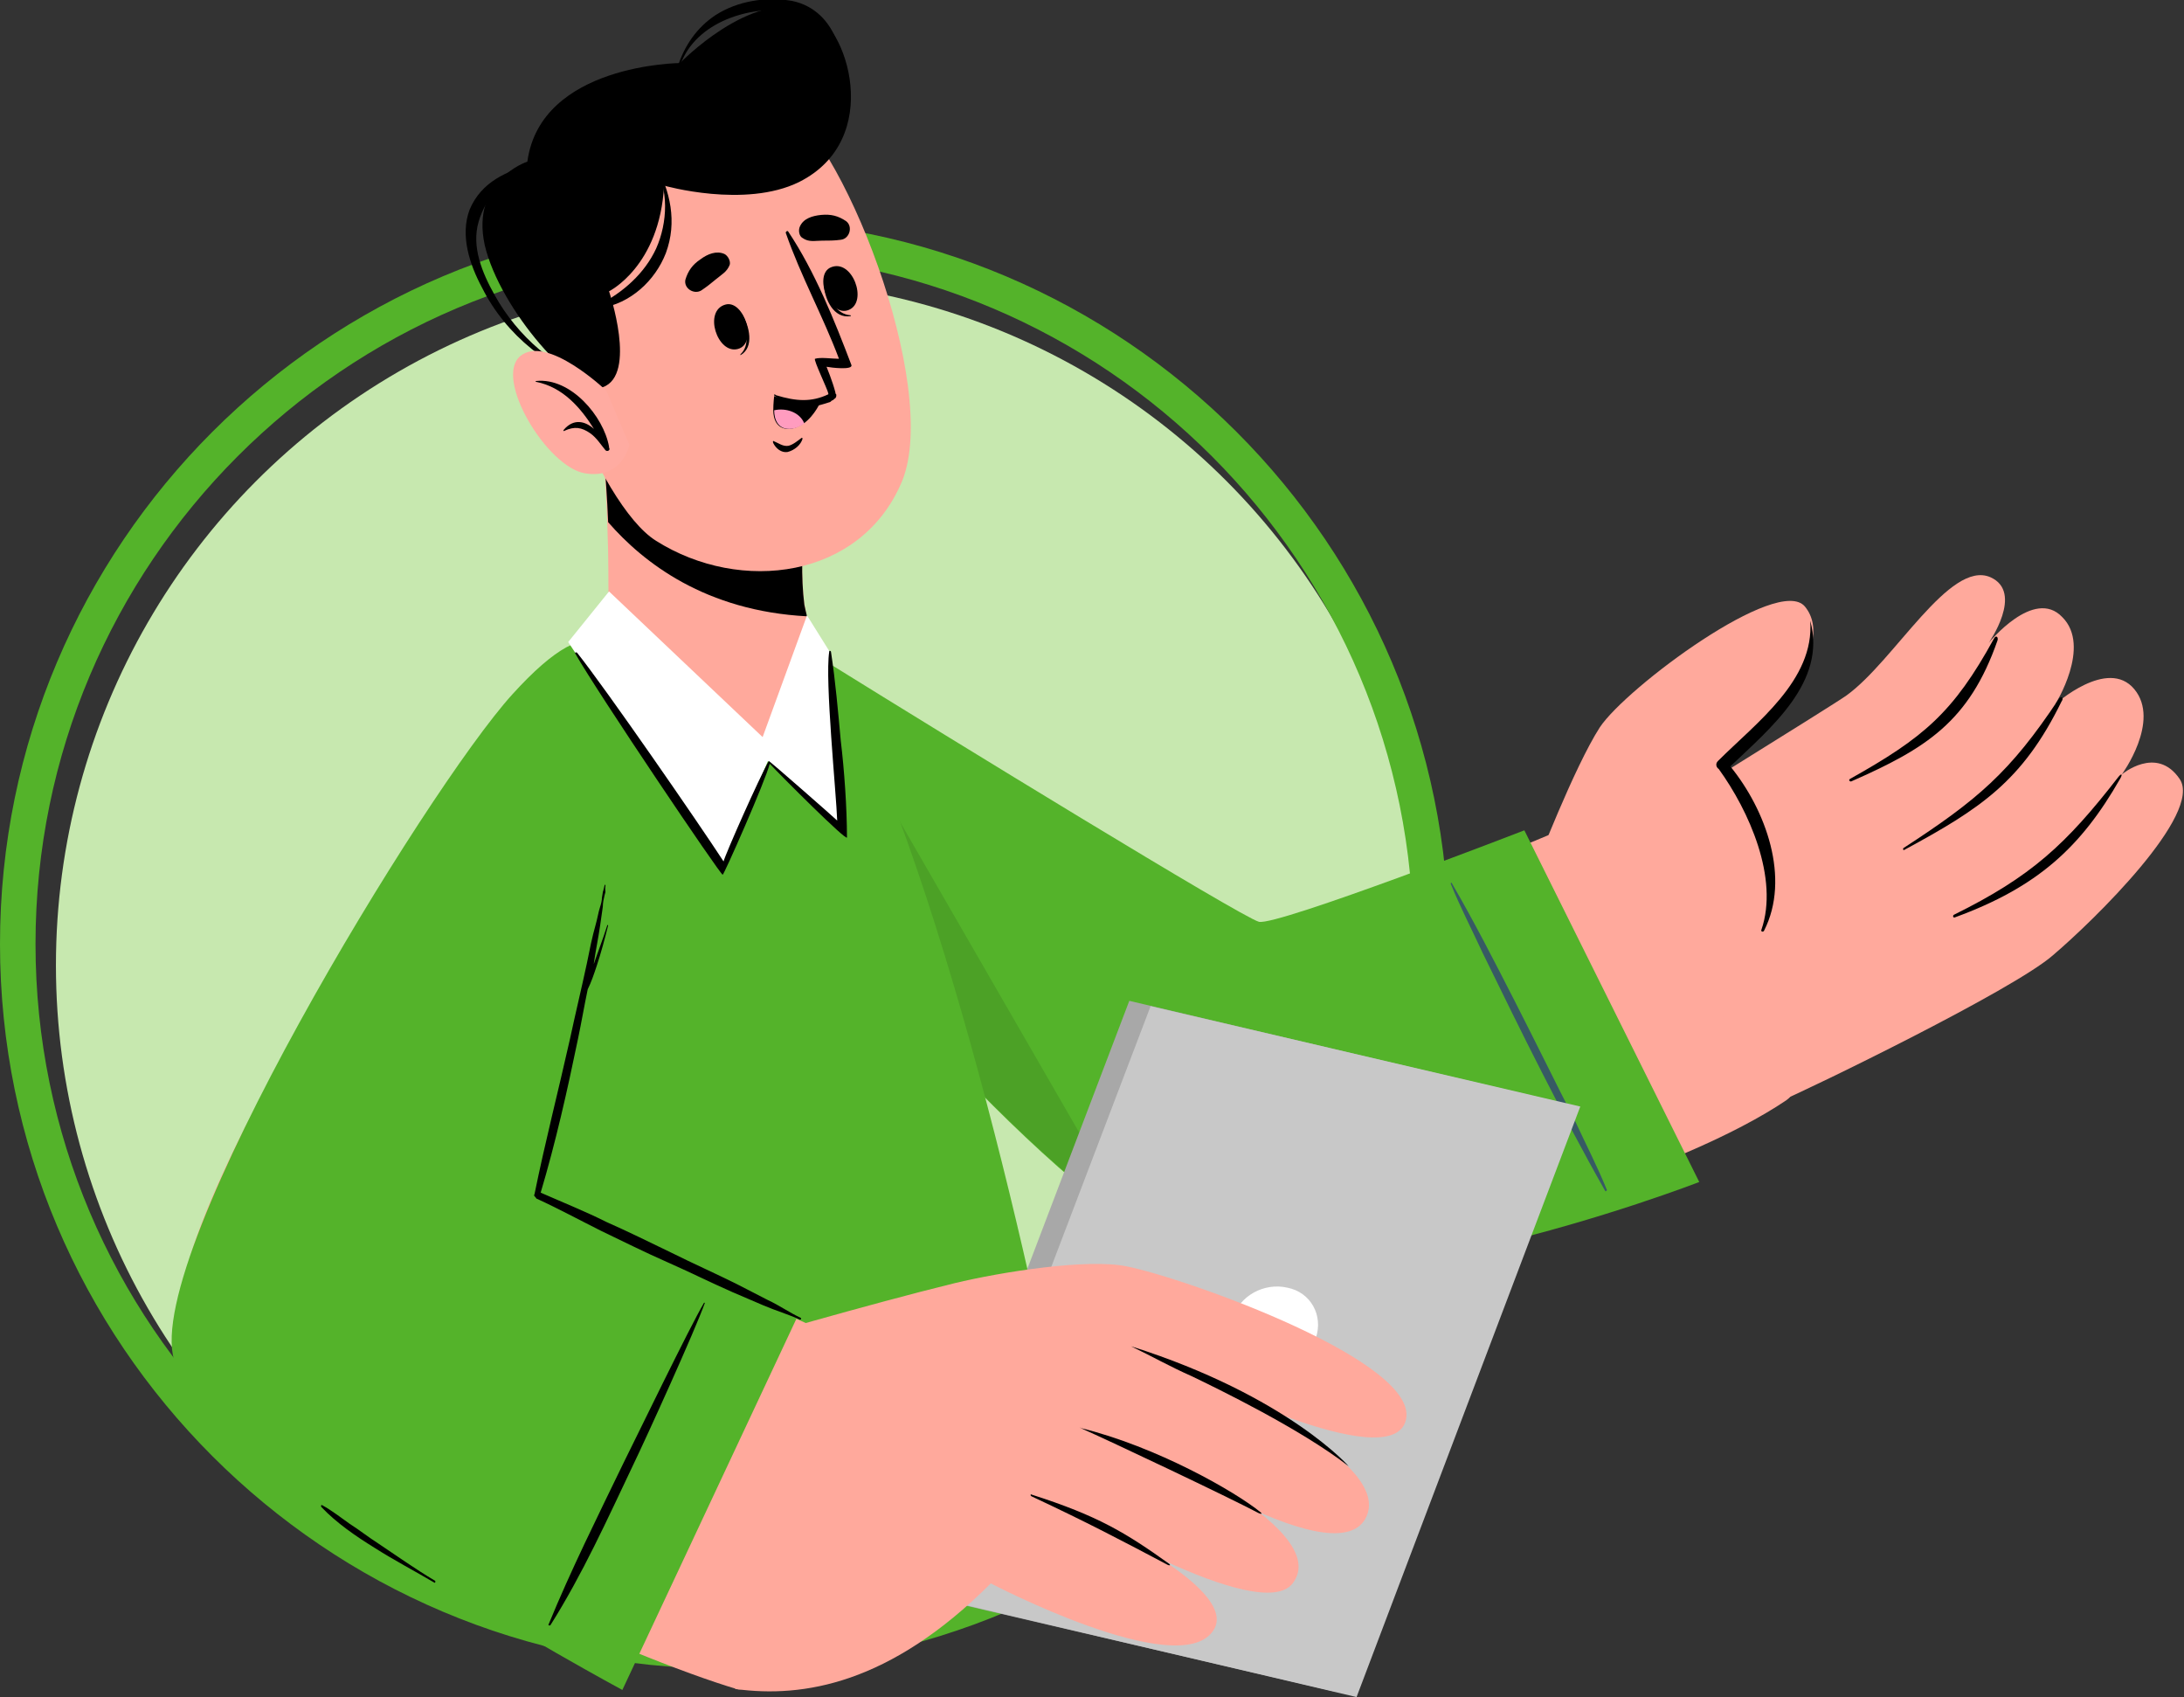 <?xml version="1.0" encoding="utf-8"?>
<!-- Generator: Adobe Illustrator 27.0.0, SVG Export Plug-In . SVG Version: 6.00 Build 0)  -->
<svg version="1.1" id="icons" xmlns="http://www.w3.org/2000/svg" xmlns:xlink="http://www.w3.org/1999/xlink" x="0px" y="0px"
	 viewBox="0 0 246 191.1" style="enable-background:new 0 0 246 191.1;" xml:space="preserve">
<rect x="0" y="0" width="246" height="191.1" fill="#333333" stroke="none"/>
<style type="text/css">
	.st0{fill:#C7E8AF;}
	.st1{fill:#54B32A;}
	.st2{fill:#FFA99C;}
	.st3{opacity:0.1;}
	.st4{fill:#375A64;}
	.st5{fill:#A8A8A8;}
	.st6{fill:#C8C8C8;}
	.st7{fill:#FFFFFF;}
	.st8{fill:#FF9CBF;}
	.st9{fill:#FFABA1;}
</style>
<circle class="st0" cx="83.5" cy="108.7" r="77.2"/>
<path class="st1" d="M81.6,187.9c-45,0-81.6-36.6-81.6-81.6c0-45,36.6-81.6,81.6-81.6c45,0,81.6,36.6,81.6,81.6
	C163.3,151.3,126.7,187.9,81.6,187.9z M81.6,28.6C38.8,28.6,4,63.5,4,106.3c0,42.8,34.8,77.6,77.6,77.6c42.8,0,77.6-34.8,77.6-77.6
	C159.3,63.5,124.5,28.6,81.6,28.6z"/>
<g>
	<g>
		<g>
			<g>
				<g>
					<path class="st2" d="M80.8,86c6.6,9.7,40.8,56.1,59.3,55.4c22.4-0.8,49.7-9.8,61.1-17.5c6.4-4.3-15.7-35.3-21.9-32.1
						c-9.8,5-32.6,12.2-36.6,13.1c-3.9,0.9-32.5-20.5-49.7-29.8C77.6,66.5,76.1,79.1,80.8,86z"/>
					<g>
						<g>
							<path class="st2" d="M200.1,124.2c4.2-1.8,26.6-12.7,31.1-16.6c4.6-3.9,17-16,14.3-19.9c-2.6-3.8-6.5-0.5-6.5-0.5
								s4.4-6,1.4-9.6c-3-3.6-8.9,1.7-8.9,1.7s4.1-6.5,0.8-9.8c-3.2-3.4-8.3,2.9-8.3,2.9s4-5.7,0.2-7.4c-4.6-2-10.8,9.4-16.2,13.3
								c-1.2,0.9-26.1,16.3-26.1,16.3L200.1,124.2z"/>
							<g>
								<path d="M224.6,71.9c-4.6,8.4-8,11.2-16.2,15.8c-0.2,0.1-0.1,0.3,0.1,0.3c8.4-3.7,13.3-6.7,16.5-15.9
									C225.1,71.7,224.8,71.5,224.6,71.9z"/>
								<path d="M231.9,78.7c-5.5,8.3-9.2,11.4-17.5,16.8c-0.1,0.1,0,0.3,0.1,0.2c8.5-4.6,13.3-7.7,17.7-16.7
									C232.5,78.6,232.2,78.3,231.9,78.7z"/>
								<path d="M238.6,87.5c-5.9,7.6-9.8,11.2-18.5,15.5c-0.2,0.1-0.1,0.4,0.1,0.3c9.3-3.4,14.2-7.9,18.6-15.6
									C239.1,87.2,239,87,238.6,87.5z"/>
							</g>
						</g>
						<g>
							<path class="st2" d="M173,97.6c0,0,4.3-11.2,7.2-15.7c3-4.5,20.1-17.2,23.1-13.6c3.8,4.6-4.7,13.9-9.4,17.9
								c0,0,8.8,10.6,4.2,18.6C193.4,112.7,173,97.6,173,97.6z"/>
							<path d="M203.9,69.9c0.5,6.7-6.1,11.5-10.4,15.8c-0.3,0.3-0.2,0.7,0.1,0.9c3.4,4.7,6.8,12.3,4.8,18.1
								c-0.1,0.2,0.2,0.3,0.3,0.1c3-5.9,0.2-13.6-3.8-18.5C199.4,82,205.8,76.8,203.9,69.9C204,69.9,203.9,69.9,203.9,69.9z"/>
						</g>
					</g>
				</g>
				<g>
					<path class="st1" d="M171.7,93.5l19.7,39.6c0,0-43.3,16.8-60.1,7.3C114.4,131,88.4,98.6,83,91.3c-11.9-16.1-2.6-24.6,10.7-16.4
						c13.2,8.2,46,28.3,48.1,28.9C143.8,104.3,171.7,93.5,171.7,93.5z"/>
					<path class="st3" d="M127.6,138C110.9,126.5,88,98.1,83,91.2c-10.8-14.7-4.1-23,7.1-18.2L127.6,138z"/>
					<g>
						<path class="st4" d="M180.8,134.1c-2.5-4.4-4.8-8.8-7.1-13.3c-2.3-4.5-4.5-9-6.7-13.5c-1.2-2.6-2.5-5.1-3.6-7.8
							c0-0.1,0.1-0.1,0.1-0.1c2.5,4.3,4.8,8.8,7.1,13.3c2.3,4.5,4.5,9,6.8,13.5c1.2,2.6,2.5,5.1,3.6,7.8
							C181,134.1,180.8,134.2,180.8,134.1z"/>
					</g>
				</g>
			</g>
			<g>
				<g>
					<path class="st1" d="M119.9,162.8c-12.3,7.8-26.8,12.2-42.4,12.2c-18.5,0-35.6-6.4-49.1-17c4.3-22.5,15-61,37.1-86.4
						c6.2-7.1,23-5,24.9-2.2C103.6,88.6,115.3,138.5,119.9,162.8z"/>
				</g>
			</g>
			<g>
				<g>
					<polygon class="st5" points="101.9,179.2 150.4,190.5 175.6,124.1 127.2,112.7 					"/>
					<polygon class="st6" points="104.3,179.7 152.8,191.1 178,124.6 129.6,113.3 					"/>
					<path class="st7" d="M148.2,150.7c-0.8,2.6-3.6,4.1-6.2,3.5c-2.6-0.6-4-3.2-3.2-5.7c0.8-2.6,3.6-4.1,6.2-3.5
						C147.6,145.5,149.1,148.1,148.2,150.7z"/>
				</g>
				<g>
					<path class="st2" d="M56.8,80.7c-14,19.5-44.2,64.1-35.3,74.4C36.1,172,71.8,186.9,83,190.2c4.8,1.4,22.1-33.6,17.6-36.5
						c-5.5-3.5-40.4-17.2-40.6-18.9c-0.2-1.9,6.4-25.9,8.5-44.8C71.1,66.5,62.6,72.6,56.8,80.7z"/>
					<g>
						<path class="st2" d="M83,151.2c0,0,14.7-4.3,24.5-6.7c5.4-1.3,15-2.8,19.4-1.9c6.6,1.3,33.6,10.9,31.4,17.5
							c-2,6-24.1-5.2-24.1-5.2s23.3,9.3,19.6,16.1c-3.7,6.7-27-9.2-27-9.2s23.7,10.1,18.8,16.5c-3.7,4.8-25.7-8.5-25.7-8.5
							s20.4,8.8,16.7,13.9c-4,5.6-25-5.4-25-5.4c-11.4,11.4-21.2,12.9-28.7,11.9C81.3,190,83,151.2,83,151.2z"/>
						<g>
							<path d="M127.4,151.6c17.7,5.6,24.7,13.7,24.5,13.5c-5.4-4.2-14.9-8.8-17.6-10.1c-2.7-1.2-4.2-2.1-6.9-3.4
								C127.3,151.7,127.4,151.6,127.4,151.6z"/>
							<path d="M121.7,160.8c8.6,2.1,17.5,7.2,20.3,9.5c0.2,0.2,0.1,0.2-0.2,0.1C138.4,168.6,125.1,162.3,121.7,160.8
								C121.6,160.8,121.6,160.7,121.7,160.8z"/>
							<path d="M116.2,168.3c7.5,2.4,10.6,4.3,15.5,7.8c0.2,0.2,0,0.2-0.2,0.1c-5.1-2.7-9.1-4.8-15.3-7.7
								C116,168.4,116.1,168.2,116.2,168.3z"/>
						</g>
					</g>
				</g>
				<g>
					<path class="st1" d="M89.8,148.3l-19.7,42c0,0-47-25.3-50.5-37.2C16.1,141.2,48,88.9,57.7,78.2c9.7-10.7,12.8-6.3,12.6,5.9
						c-0.3,12.2-9.8,50.1-9.6,50.8C60.9,135.6,89.8,148.3,89.8,148.3z"/>
					<path d="M64.2,117c0.6-2.8,1.3-5.7,1.9-8.5c0.3-1.5,0.6-3,1-4.4c0.2-0.7,0.3-1.4,0.5-2c0.1-0.3,0.2-0.7,0.2-1
						c0.2-1.3,0-0.1,0.3-1.4c0-0.1,0.1-0.1,0.1,0c-0.1,0.8,0.1,0.5-0.1,1.1c-0.1,0.4-0.2,0.9-0.2,1.3c-0.1,0.7-0.2,1.4-0.3,2.1
						c-0.2,1.4-0.5,2.8-0.7,4.2c0,0.2-0.1,0.4-0.1,0.6c0-0.1,0-0.1,0-0.2c0.5-1.5,1.1-3,1.6-4.6c0-0.1,0.1,0,0.1,0
						c-0.4,1.6-0.8,3.1-1.3,4.6c-0.3,0.9-0.6,1.8-1,2.6c-0.4,1.9-0.7,3.7-1.1,5.6c-1.2,5.8-2.5,11.6-4.2,17.3c2.5,1.1,5,2.1,7.4,3.3
						c2.5,1.1,4.9,2.3,7.4,3.5c2.4,1.2,4.9,2.3,7.3,3.5c1.2,0.6,2.3,1.2,3.5,1.8c1.3,0.6,2.4,1.4,3.7,2c0.1,0.1,0,0.2-0.1,0.2
						c-1.3-0.6-2.7-1-4.1-1.6c-1.2-0.5-2.3-1-3.5-1.5c-2.5-1.1-4.9-2.3-7.4-3.4c-2.5-1.1-4.9-2.3-7.4-3.5c-2.4-1.2-4.8-2.5-7.2-3.6
						c-0.1,0-0.1-0.1-0.2-0.2c-0.1-0.1-0.2-0.2-0.1-0.3C61.4,128.6,62.9,122.8,64.2,117z"/>
					<path d="M70.2,164.8c1.5-3,7.4-15.2,9.1-18.1c0,0,0.1,0,0.1,0c-1.1,3.1-6.6,15.2-8.1,18.3c-2.9,6.1-5.7,12.3-9.3,18
						c-0.1,0.1-0.3,0-0.2-0.1C64.3,176.8,67.3,170.8,70.2,164.8z"/>
					<path d="M36.3,169.5c1.1,0.6,2.1,1.4,3.1,2.1c1.1,0.7,2.1,1.5,3.2,2.2c2.1,1.4,4.2,2.9,6.4,4.2c0.1,0.1,0,0.3-0.1,0.2
						c-2.2-1.3-4.5-2.5-6.7-3.9c-2.1-1.3-4.3-2.8-6-4.6C36.1,169.6,36.2,169.4,36.3,169.5z"/>
				</g>
			</g>
			<g>
				<g>
					<g>
						<g>
							<path class="st2" d="M88.3,84.7c-5.2,1.9-15.2-5.2-19.6-11.4c-0.3-0.4-0.1-5.3-0.2-11.1c-0.1-3.6-0.2-7.5-0.6-11.2l23.3,2.9
								c0,0-1.4,7.8-0.6,14.1c0.1,0.5,0.2,1,0.3,1.5c0,0.1,0,0.1,0.1,0.2C91.7,72.5,93.3,82.9,88.3,84.7z"/>
						</g>
						<path d="M90.6,68.1c0.1,0.5,0.2,0.9,0.3,1.3c-11.4-0.6-18.4-6-22.4-10.6c-0.1-2.6-0.3-5.3-0.5-7.8l23.3,2.9
							C91.2,53.9,89.8,61.8,90.6,68.1z"/>
					</g>
					<g>
						<g>
							<path class="st2" d="M60,26.1c-1,8.4,7.3,30.7,13.9,34.8c9.5,6,23.1,4.3,27.7-6.7c4.4-10.7-6.9-39.5-14.1-43
								C77,5.9,61.5,13.7,60,26.1z"/>
						</g>
						<g>
							<g>
								<path d="M83.6,35.4c0-0.1-0.1,0.1-0.1,0.2c0.6,1.5,1,3.3-0.1,4.3c0,0,0,0.1,0,0.1C85,39.1,84.4,36.7,83.6,35.4z"/>
								<path d="M81.7,34.3c-2.5,0.7-0.9,5.6,1.4,5C85.4,38.7,83.8,33.7,81.7,34.3z"/>
							</g>
							<g>
								<path d="M92.8,32.1c0-0.1,0.1,0,0.2,0.1c0.4,1.5,1.2,3.2,2.8,3.3c0,0,0.1,0.1,0,0.1C93.9,35.9,92.9,33.7,92.8,32.1z"/>
								<path d="M93.6,30.1c2.4-1,4.2,3.9,2,4.8C93.4,35.8,91.6,30.9,93.6,30.1z"/>
							</g>
							<path d="M79,32.7c0.6-0.4,1.1-0.8,1.7-1.3c0.6-0.5,1.2-0.8,1.5-1.6c0.1-0.4-0.2-1-0.6-1.2c-0.9-0.4-1.9,0-2.7,0.6
								c-0.9,0.6-1.4,1.3-1.7,2.3C77,32.5,78.2,33.2,79,32.7z"/>
							<path d="M94.7,27c-0.7,0.1-1.4,0.1-2.1,0.1c-0.8,0-1.5,0.2-2.2-0.3c-0.4-0.2-0.5-0.9-0.3-1.3c0.4-0.9,1.4-1.2,2.4-1.3
								c1.1-0.1,1.9,0.1,2.8,0.7C96.1,25.5,95.7,26.9,94.7,27z"/>
							<path d="M87.2,49.7c0.5,0.2,1,0.6,1.6,0.5c0.5-0.1,1.1-0.6,1.5-0.9c0,0,0.1,0,0.1,0.1c-0.2,0.7-0.9,1.3-1.7,1.5
								c-0.7,0.1-1.3-0.4-1.6-1C87,49.7,87.1,49.6,87.2,49.7z"/>
							<g>
								<g>
									<path d="M87.3,44.6c1.3,1,2.8,1.4,4.2,1.2c0.6-0.1,1.3-0.3,1.9-0.5c0.1,0,0.2-0.1,0.3-0.2c0.1,0,0.2-0.1,0.3-0.2
										c0.2-0.1,0.2-0.3,0.2-0.4l0,0c0-0.1,0-0.1-0.1-0.2c0,0,0,0,0,0l0-0.1c-0.3-1.2-1-2.9-1-2.9c0.5,0.1,3,0.4,2.8-0.2
										c-1.9-5-4.1-10.5-7.1-15c-0.1-0.2-0.3,0-0.3,0.1c1.7,4.9,4.2,9.4,6,14.2c-0.8,0-2.1-0.2-2.7,0c-0.2,0.1,1.4,3.4,1.5,3.9
										c0,0,0,0,0,0.1c-1.9,0.9-3.6,0.8-5.9,0.1C87.2,44.3,87.1,44.5,87.3,44.6z"/>
								</g>
							</g>
							<g>
								<path d="M92.5,45.1c0,0-0.7,1.7-2,2.6c-0.5,0.3-1,0.6-1.7,0.6c-1.3,0-1.7-1.1-1.7-2.1c0-0.8,0.1-1.6,0.1-1.6
									S89.6,45.7,92.5,45.1z"/>
								<path class="st8" d="M90.6,47.7c-0.5,0.3-1,0.6-1.7,0.6c-1.3,0-1.7-1.1-1.7-2.1C88.5,45.9,90.1,46.4,90.6,47.7z"/>
							</g>
						</g>
						<g>
							<path d="M67.9,43.6c3.9-1.4,0.7-10.8,0.7-10.8s5.7-2.8,6.2-11.9c0,0,9.1,2.6,15.2-0.4c9.6-4.8,5.5-17.8,1-19.4
								c-6.5-2.2-14.4,6-14.4,6S60.9,7.2,59.4,18.2c0,0-6.4,2.1-4.8,9.4C56.3,34.9,65,44.6,67.9,43.6z"/>
							<path d="M67.5,34.3c2.7-1.4,5.1-3.5,6.4-6.3c1.3-2.9,1.5-6.8-0.3-9.5c-0.1-0.1,0.2-0.3,0.2-0.1c1.7,3.1,2.5,6.6,1.2,10.1
								c-1.2,3.1-4,5.7-7.4,6.2C67.4,34.6,67.3,34.3,67.5,34.3z"/>
							<path d="M52.9,23.6c1.3-3.1,4.2-4.4,7.2-5.1c0.2,0,0.2,0.2,0.1,0.3c-3.1,0.5-5.5,3.4-6.3,6.2c-0.8,2.8,0.4,5.7,1.8,8.2
								c2.6,4.7,6.9,8.4,12,10.1c0.1,0,0,0.2,0,0.1c-5.7-1.7-10.7-5.6-13.4-11C52.9,29.8,51.8,26.5,52.9,23.6z"/>
							<path d="M76.3,7.6c0.8-2.5,2.2-4.5,4.3-5.9c2.5-1.6,5.7-2.1,8.6-1.6c2.5,0.5,4.3,2.3,5.1,4.7c1,2.7,0.4,5.6-0.5,8.2
								c0,0.1-0.1,0-0.1,0c0.7-2.4,1-5,0.1-7.4c-0.8-2.4-2.7-4.1-5.2-4.4C84,0.7,78,2.7,76.5,7.7C76.5,7.9,76.2,7.8,76.3,7.6z"/>
						</g>
						<g>
							<path class="st9" d="M68.3,44c0,0-6.7-6.4-9.7-3.9c-3,2.5,3,12.5,7.3,13.2c4.2,0.7,5-3.2,5-3.2L68.3,44z"/>
							<path d="M60.4,42.9c-0.1,0-0.1,0.1,0,0.1c3,0.6,5,2.9,6.5,5.3c-1-0.9-2.3-1.2-3.4,0.1c-0.1,0.1,0,0.2,0.1,0.1
								c1.1-0.5,1.9-0.4,2.9,0.3c0.7,0.5,1.2,1.3,1.7,1.9c0.2,0.2,0.6,0,0.4-0.3c0,0,0,0,0-0.1C68,46.9,64.3,42.5,60.4,42.9z"/>
						</g>
					</g>
				</g>
				<g>
					<path class="st7" d="M90.9,69.3l-5,13.7L68.6,66.6L64,72.3c0,0,17.4,26.4,17.4,25.2l5.1-11.8l8.3,7.8l-1.4-20.2L90.9,69.3z"/>
					<path d="M94.7,83.4c-0.3-3.3-0.6-6.7-1.1-10c0-0.1-0.2-0.2-0.2,0c-0.5,3.2,0.8,16,0.9,19c0,0,0,0,0,0c-0.3-0.3-7.7-6.8-7.7-6.7
						c-1.1,1.9-4.9,10.5-5.1,11.3C78.7,92.7,68.2,77.5,65,73.5c-0.1-0.1-0.3,0-0.2,0.1c2.5,4.4,16.4,25,16.6,24.9
						c0.1,0.1,4.8-10.5,5.3-12.5c1.3,1.4,8.7,8.8,8.7,8.3C95.4,91,95.1,86.7,94.7,83.4z"/>
				</g>
			</g>
		</g>
	</g>
</g>
</svg>
